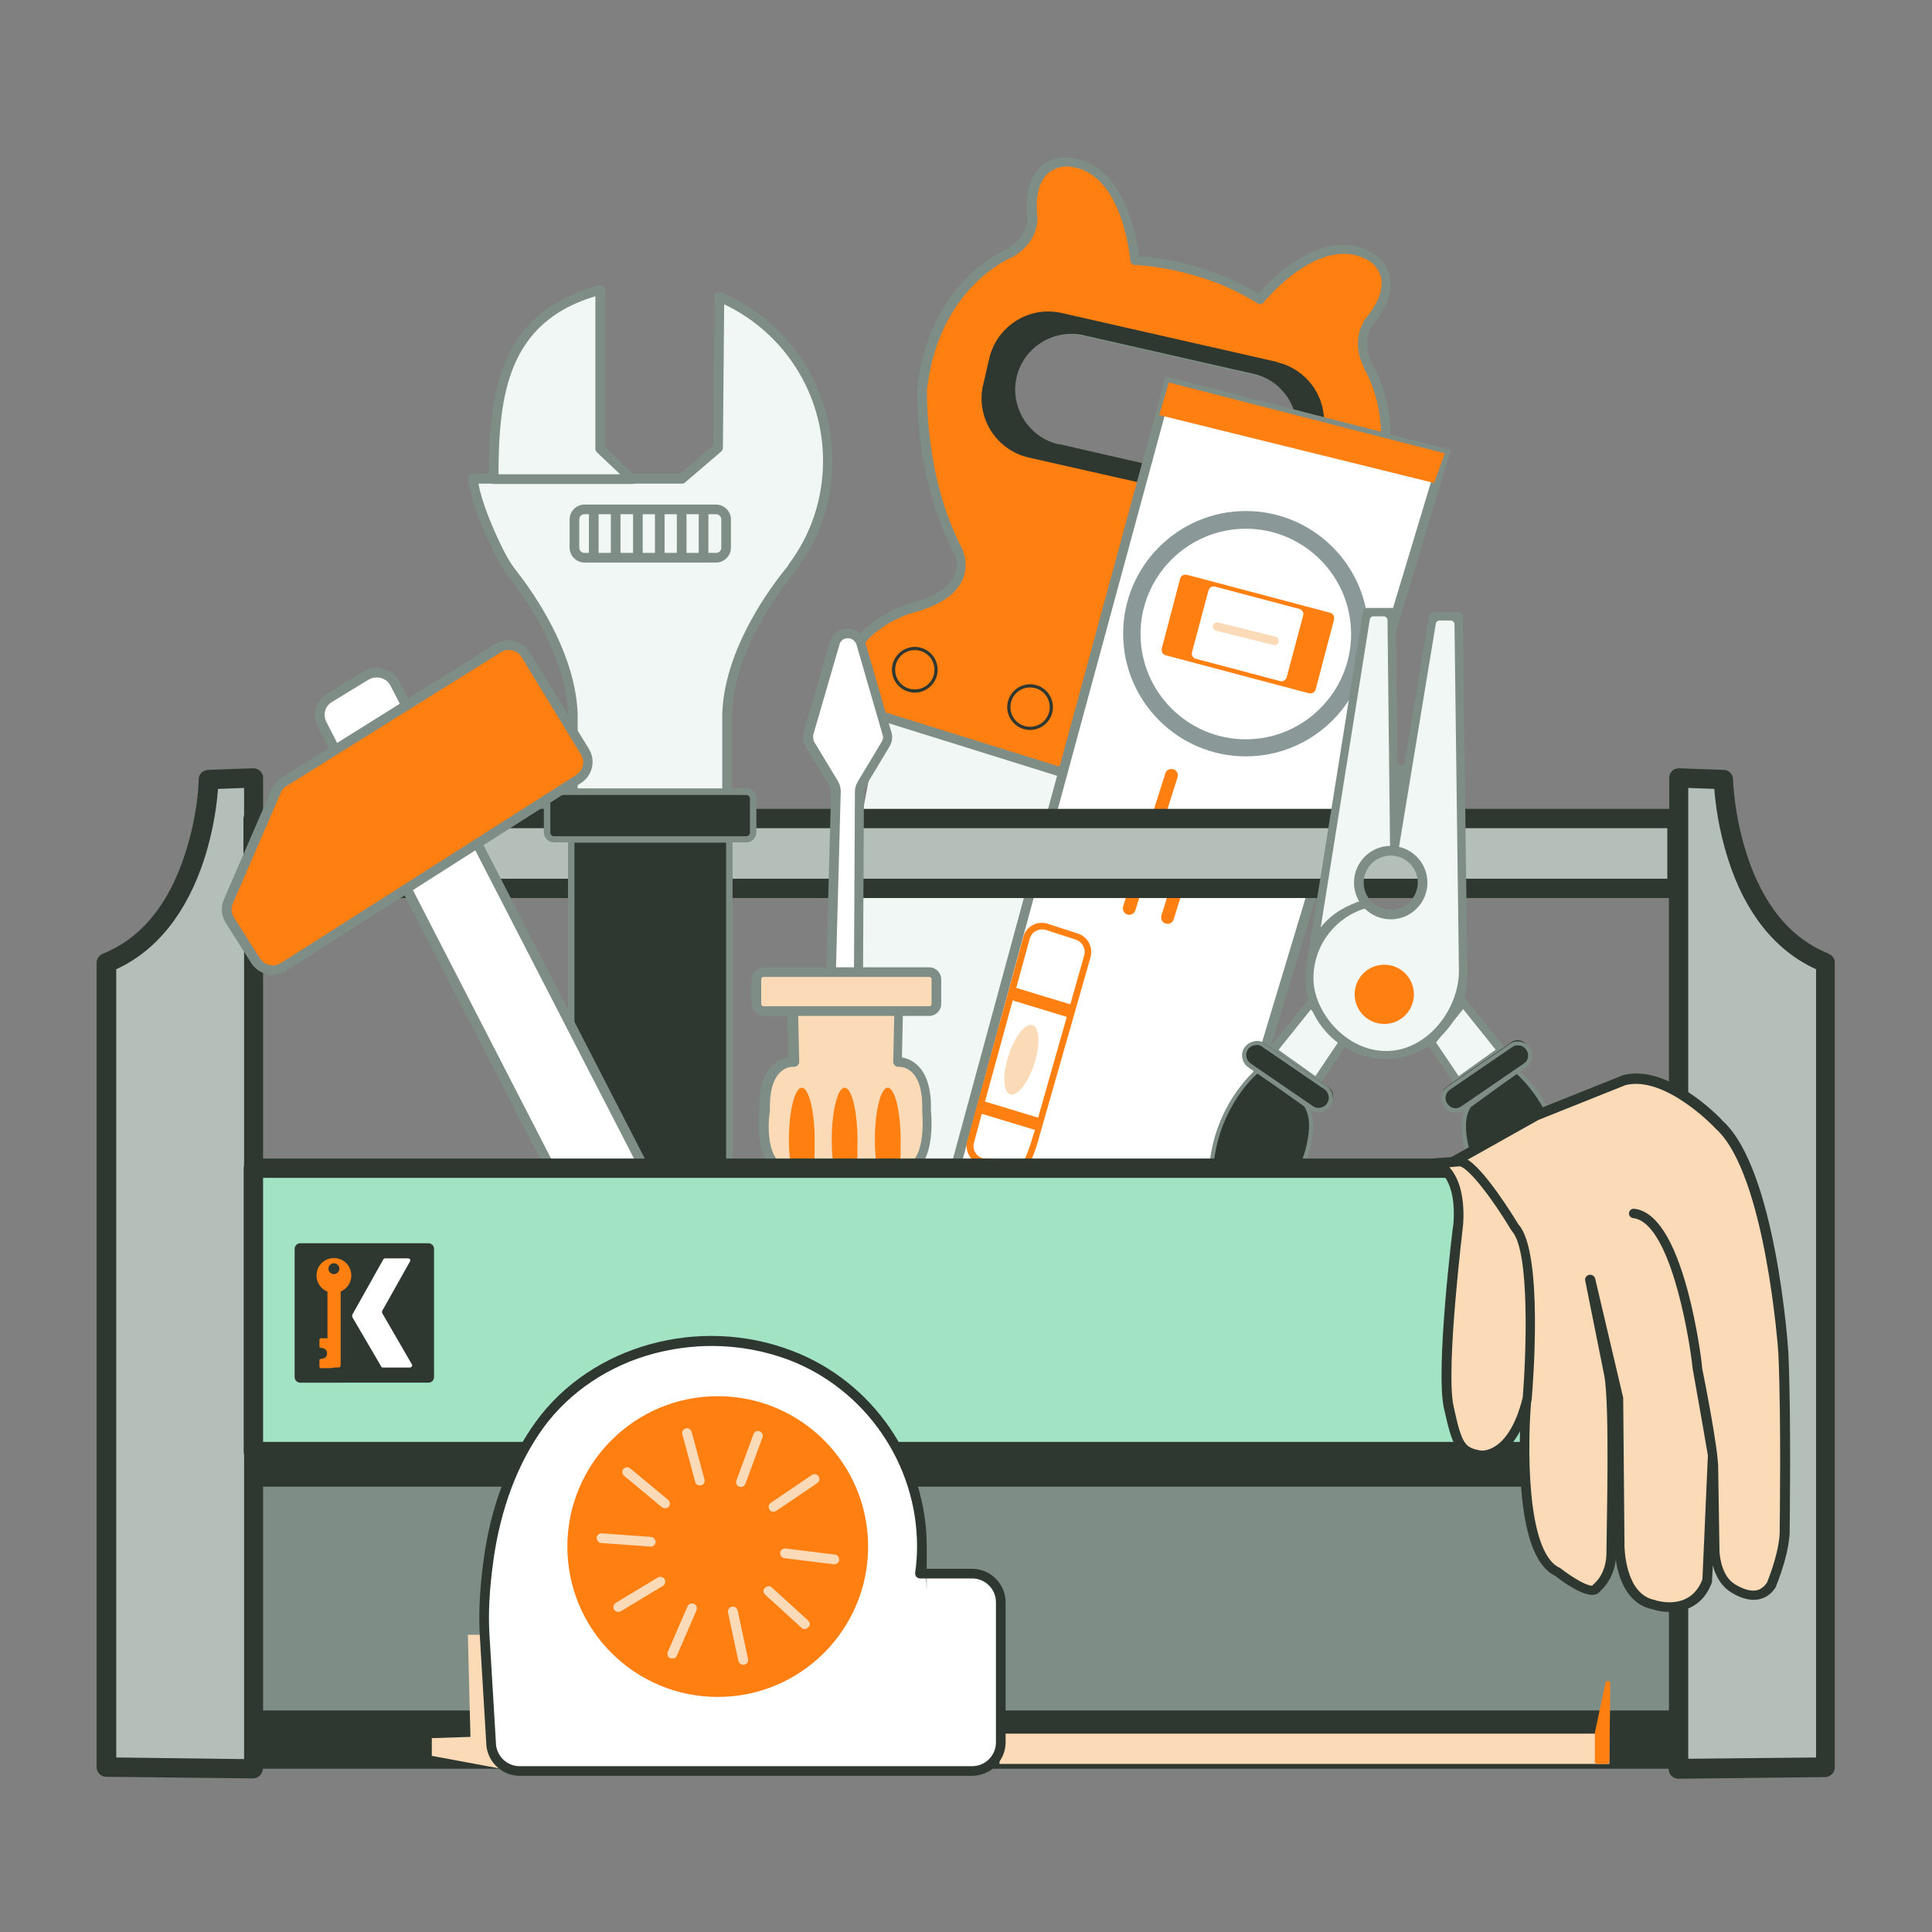 <svg id="Layer_1" xmlns="http://www.w3.org/2000/svg" viewBox="0 0 600 600"><rect x="0" y="0" width="600" height="600" fill="#808080" stroke="none"/><defs><style>.cls-2{fill:#fadab7}.cls-3{fill:#f0f7f4}.cls-4{fill:#fff}.cls-5{fill:#ff7f11}.cls-6{fill:#7e8d85}.cls-8{fill:#b3bfb8}.cls-10{fill:#2e3830}</style></defs><g id="contractors"><g id="saw"><path class="cls-3" d="m244.7 375.1 28.8-152.5 56.7 17.7-33.7 123.2-51.8 11.6z"/><path class="cls-5" d="M424.7 100.5c11.9-13.9 1.5-20.3 1.5-20.3-16.2-10.6-35.1 12.9-35.1 12.9C372.7 81.4 352.3 81 352.3 81s-2.2-30.2-21.5-30.6c0 0-12.2-.7-10.3 17.5 0 0 .5 6.6-7.4 11 0 0-22.8 9.1-26.7 41.3 0 0-1.3 27.4 11.2 51.1 0 0 6 12.1-14.2 17.4 0 0-17.9 4.8-20.3 19.3 0 0-1.2 11.2 10.7 14.4l56.7 17.7 99.9-105.5c-.3-13-5.6-21-5.6-21-4-8.1.2-13.3.2-13.3l-.3.2zm-69.3 45.3-29-6.6c-10.1-2.3-16.5-12.4-14.2-22.5 2.3-10.1 12.4-16.5 22.5-14.2l57.3 13c7.3 1.7 12.7 7.5 14.2 14.4l-50.8 15.8v.1z"/><path class="cls-6" d="M330.5 241.6s-.3 0-.4-.1l-56.7-17.7c-10.3-2.8-12.2-11.7-11.7-16 1.1-6.4 5.1-12 11.7-16.2 4.9-3.1 9.5-4.3 9.7-4.4 6.9-1.8 11.5-4.7 13.2-8.4 1.7-3.6.2-6.8 0-6.9-12.5-23.7-11.4-50.7-11.4-51.8 3.9-32.1 25.7-41.8 27.5-42.6 6.8-3.8 6.6-9.3 6.6-9.5-.7-7.1.5-12.3 3.7-15.7 3.5-3.7 8-3.5 8.2-3.4 8.5.2 15.2 5.8 19.3 16.4 2.3 5.9 3.2 11.7 3.5 14.3 4.8.3 21.4 2 37.1 11.6 1.7-1.9 5.7-6.2 10.9-9.7 9.4-6.3 18.1-7.2 25.3-2.5 0 0 4 2.5 4.7 7.5.7 4.3-1.1 9.2-5.3 14.3 0 .2 0 .3-.3.5 0 .2-3.5 4.6 0 11.6.6 1 5.5 9 5.8 21.7 0 .4 0 .8-.4 1.1l-99.9 105.5c-.3.2-.7.4-1.1.4zm-42.6-121.3c0 1.3-.9 27.7 11 50.3 0 .2 2.2 4.6 0 9.5-2.1 4.6-7.2 8-15.1 10.1-.2 0-17 4.7-19.2 18.1 0 .3-.9 9.9 9.6 12.7l55.9 17.4L428.9 134c-.4-12-5.3-19.5-5.3-19.6v-.2c-3.4-6.9-1.4-12-.2-14 0-.3.2-.5.3-.8 4-4.7 5.8-8.9 5.3-12.6-.5-3.6-3.3-5.4-3.4-5.5-14.9-9.7-33 12.3-33.1 12.6-.5.6-1.3.7-2 .3-17.8-11.3-37.8-11.9-38-11.9-.8 0-1.4-.6-1.5-1.4 0-.3-2.3-28.8-20-29.2-.2 0-3.4 0-6 2.6-2.5 2.7-3.5 7.1-2.8 13.3 0 .4.5 7.7-8.2 12.5h-.2c-.3.2-22 9.3-25.8 40.1zm67.4 27h-.3l-29-6.6c-10.9-2.5-17.8-13.4-15.3-24.3s13.4-17.8 24.3-15.3l57.3 13c7.7 1.8 13.7 7.9 15.3 15.5.2.8-.3 1.5-1 1.8l-50.4 15.7c-.3.1-.6.2-.9.2zm-24.8-43.8c-7.9 0-15 5.5-16.9 13.5-2.1 9.3 3.7 18.6 13.1 20.7l28.4 6.5 49.2-15.3c-1.8-5.9-6.7-10.5-12.7-11.9l-57.3-13c-1.2-.3-2.5-.5-3.8-.5z"/><path class="cls-10" d="M284.1 215.1c-3.9 0-7.1-3.2-7.1-7.1s3.2-7.1 7.1-7.1 7.1 3.2 7.1 7.1-3.2 7.1-7.1 7.1zm0-13.2c-3.4 0-6.1 2.7-6.1 6.1s2.7 6.1 6.1 6.1 6.1-2.7 6.1-6.1-2.7-6.1-6.1-6.1zM319.9 226.7c-3.9 0-7.1-3.2-7.1-7.1s3.2-7.1 7.1-7.1 7.1 3.2 7.1 7.1-3.2 7.1-7.1 7.1zm0-13.2c-3.4 0-6.1 2.7-6.1 6.1s2.7 6.1 6.1 6.1 6.1-2.7 6.1-6.1-2.7-6.1-6.1-6.1zM396.6 112.4l-66.9-15.2c-10.1-2.3-20.2 4.1-22.5 14.2l-1.9 8.2c-2.3 10.1 4.1 20.2 14.2 22.5l34.5 7.8 57.2-18.7c.2-8.7-5.8-16.7-14.6-18.7zM328.8 138c-9.3-2.1-15.2-11.5-13.1-20.8 2.1-9.3 11.5-15.2 20.8-13.1l52.8 12c6.8 1.5 11.7 6.9 13.1 13.3L355.5 144l-26.7-6.1z"/></g><g id="level"><path class="cls-4" d="M296.5 363.5 363 118.8l85.7 22-75.1 249-77.1-26.3z"/><path class="cls-6" d="m374.6 391.7-79.9-27.3.4-1.4L362 116.9l88.6 22.8-.5 1.5-75.5 250.5zm-76.3-29.2 74.3 25.3 74.2-246-82.8-21.2-65.7 241.9z"/><path class="cls-5" d="M445.4 150 360 128.9l3-10.1 85.7 22-3.3 9.2zM350.7 284.1c-.2 0-.4 0-.6-.1-1.1-.3-1.6-1.5-1.3-2.5l13.1-41.3c.3-1.1 1.5-1.6 2.5-1.3 1.1.3 1.6 1.5 1.3 2.5l-13.1 41.3c-.3.9-1.1 1.4-1.9 1.4zM362.6 286.9c-.2 0-.4 0-.6-.1-1.1-.3-1.6-1.4-1.3-2.5l5.4-17.4c.3-1.1 1.4-1.6 2.5-1.3 1.1.3 1.6 1.4 1.3 2.5l-5.4 17.4c-.3.9-1 1.4-1.9 1.4z"/><g><path class="cls-5" d="m334.7 289.9-9.3-3c-1.5-.5-3.3-.4-4.7.4s-2.5 2.1-2.9 3.7l-17.4 63.3c-.6 2 0 4 1.3 5.6 1.3 1.5 3.3 2.2 5.2 1.9l9.7 2.4h.2c1.8-.3 3.2-2.6 5.1-8.2l16.8-58.8c.8-3.1-.9-6.3-4-7.3zm-20.2 20.8 16.8 5.1-8.9 31.3-16.5-5 8.6-31.4zm5.5 44.7c-1.8 5.5-2.9 6.6-3.3 6.8l-9.6-2.4h-.2c-1.4.2-2.7-.2-3.6-1.3-.9-1-1.2-2.4-.8-3.7l2.4-8.9 16.5 5-1.4 4.5zm16.7-58.7-4.3 15.2-16.8-5.1 4.2-15.3c.3-1 1-1.9 1.9-2.4 1-.5 2.1-.6 3.1-.3l9.3 3c2 .7 3.2 2.8 2.6 4.9z"/><ellipse class="cls-2" cx="317.3" cy="329.1" rx="11.3" ry="4.2" transform="rotate(-72.1 317.254 329.178)"/></g><g><path class="cls-5" d="m366.5 179.7-5.7 21.7c-.2.9.3 1.9 1.2 2.1l44.5 11.8c.9.2 1.9-.3 2.1-1.2l5.7-21.7c.2-.9-.3-1.9-1.2-2.1l-44.5-11.8c-.9-.2-1.9.3-2.1 1.2zm10.9 2.5 26.1 6.9c.9.2 1.5 1.2 1.2 2.1l-5.1 19.1c-.2.9-1.2 1.5-2.1 1.2l-26.1-6.9c-.9-.2-1.5-1.2-1.2-2.1l5.1-19.1c.2-.9 1.2-1.5 2.1-1.2z"/><path class="cls-2" d="M396.2 200.3h-.7l-17.8-4.4c-.7-.2-1.2-.9-1-1.6.2-.7.9-1.2 1.6-1l17.8 4.4c.7.2 1.2.9 1 1.6 0 .5-.5.8-.9 1z"/><path d="M386.9 234.9c-21 0-38.1-17.1-38.1-38.1s17.1-38.1 38.1-38.1 38.1 17.1 38.1 38.1-17.1 38.1-38.1 38.1zm0-70.7c-18 0-32.7 14.7-32.7 32.7s14.7 32.7 32.7 32.7 32.7-14.7 32.7-32.7-14.7-32.7-32.7-32.7z" style="fill:#8b9898"/></g></g><g id="toolBox"><path class="cls-6" d="M78.7 461.3h444v70h-444z"/><path class="cls-8" d="M33.1 299v249.8l45.6.5V241.6l-13.9.5s-.9 44.6-31.7 56.9zM566.9 299v249.8l-45.6.5V241.6l13.9.5s.9 44.6 31.7 56.9z"/><path class="cls-8" d="M78.5 254.2h442.3v21.7H78.5z"/><path class="cls-10" d="M568 296.2c-11.9-4.7-20.5-15.2-25.6-31.1-3.9-12.1-4.2-23-4.2-23.1 0-1.6-1.3-2.9-2.9-2.9 0 0-13.2-.5-13.9-.5-1.7 0-3 1.3-3 2.9v9.7H81.7v-9.7c0-1.6-1.4-2.9-3-2.9h-.2c-.7 0-13.9.5-13.9.5-1.6.1-2.9 1.3-2.9 2.9s-.3 11-4.2 23.1c-5.1 15.9-13.7 26.3-25.6 31.1-1.1.5-1.9 1.6-1.9 2.8v249.8c0 1.6 1.3 3 3 3l45.6.5c.8 0 1.5-.3 2.1-.9.6-.6.9-1.3.9-2.1h436.6c0 .9.3 1.7.9 2.2.6.6 1.3.9 2.1.9l45.6-.5c1.6 0 3-1.4 3-3V299.1c.1-1.2-.6-2.3-1.8-2.8zm-50.2-39v15.7H81.7v-15.7h436.1zM36.1 545.8V301c12.5-5.7 21.9-17.5 27.3-34.1 3-9.3 4-17.6 4.3-21.9l8.1-.3v8.4c0 .3-.2.7-.2 1.1v21.7c0 .4 0 .7.2 1.1v269.3l-39.7-.5zm482.2-14.6H81.7v-69.5h436.6v69.5zM81.7 450.6V278.9h436.6v171.7H81.7zm482.2 95.2-39.6.4v-84.6h1v-11.1h-1V244.7l8.1.3c.3 4.2 1.3 12.6 4.3 21.9 5.3 16.7 14.7 28.4 27.3 34.1v244.8h-.1z"/></g><g id="screwDriver"><path class="cls-2" d="M281.6 363.1c8-1.6 6.2-18.1 6.2-18.1.5-16.2-9.1-15.3-9.1-15.3l.4-19.7H246l.4 19.7s-9.6-.9-9.1 15.3c0 0-1.8 16.5 6.2 18.1h38.1z"/><path class="cls-6" d="M281.6 364.6h-38.4c-9-1.8-7.6-18-7.4-19.6-.2-6.6 1.2-11.4 4.2-14.2 1.7-1.6 3.5-2.2 4.8-2.4l-.4-18.3c0-.4 0-.8.4-1.1s.7-.5 1.1-.5H279c.4 0 .8.2 1.1.5s.4.7.4 1.1l-.4 18.3c1.3.2 3.1.8 4.8 2.4 3 2.8 4.4 7.6 4.2 14.2.2 1.6 1.6 17.8-7.4 19.6.1 0 0 0 0 0zm-37.9-3h37.8c5.3-1.2 5.3-12.3 4.9-16.4v-.2c.2-5.7-.9-9.8-3.2-12-2-1.9-4.1-1.7-4.2-1.7-.4 0-.8-.1-1.1-.4s-.5-.7-.5-1.1l.4-18.2h-30l.4 18.2c0 .4-.2.8-.5 1.1-.3.3-.7.4-1.2.4s-2.3-.1-4.2 1.7c-2.3 2.2-3.4 6.4-3.2 12v.2c-.8 4.1-.8 15.2 4.6 16.4z"/><path class="cls-5" d="M245.7 363.1c-.4-2.6-.7-5.7-.7-9 0-9 1.8-16.3 4-16.3s4 7.3 4 16.3-.2 6.5-.7 9M258.9 362.4c-.4-2.4-.6-5.3-.6-8.3 0-9 1.8-16.3 4-16.3s4 7.3 4 16.3-.2 6.4-.7 9M272.4 363.2c-.4-2.6-.7-5.8-.7-9.1 0-9 1.8-16.3 4-16.3s4 7.3 4 16.3-.2 6.4-.7 9"/><path class="cls-4" d="m266.7 305.5.3-59.7c0-.8.2-1.5.6-2.2l7.5-12.5c.6-1 .8-2.2.4-3.4l-8.1-27.9c-.5-1.8-2.2-3.1-4.1-3.1-1.9 0-3.6 1.2-4.1 3.1l-8.1 27.9c-.3 1.1-.2 2.4.4 3.4l7.5 12.4c.4.7.6 1.5.6 2.3l-1.6 59.5c0 2.4 1.8 4.3 4.2 4.4 2.4 0 4.3-1.9 4.3-4.2h.2z"/><path class="cls-6" d="M262.2 311.2c-3.3-.1-5.7-2.7-5.7-5.9l1.6-59.5c0-.5 0-1.1-.4-1.5l-7.5-12.4c-.8-1.3-1-3-.6-4.6l8.1-27.9c.7-2.5 2.9-4.2 5.5-4.2s4.9 1.7 5.5 4.2l8.1 27.9c.5 1.5.3 3.1-.6 4.6l-7.5 12.5c-.3.5-.4.9-.4 1.4L268 307h-.4c-.5 2.4-2.7 4.2-5.4 4.2zm1.1-113c-1.3 0-2.3.8-2.6 2l-8.1 27.9c-.2.7 0 1.6.2 2.2l7.5 12.4c.5.9.8 2 .8 3.1l-1.6 59.5c0 1.6 1.2 2.8 2.8 2.9 1.5 0 2.7-1.2 2.7-2.7V304h.2l.3-58.2c0-1 .3-2 .8-2.9l7.5-12.5c.3-.5.6-1.2.3-2.2l-8.1-28c-.4-1.2-1.5-2-2.7-2z"/><g><path class="cls-2" d="M237.1 301.9h51.5c1.2 0 2.2 1 2.2 2.2v7.7c0 1.2-1 2.2-2.2 2.2h-51.5c-1.2 0-2.2-1-2.2-2.2v-7.7c0-1.2 1-2.2 2.2-2.2z"/><path class="cls-6" d="M288.6 315.5h-51.5c-2 0-3.7-1.7-3.7-3.7v-7.7c0-2 1.7-3.7 3.7-3.7h51.5c2 0 3.7 1.7 3.7 3.7v7.7c0 2-1.7 3.7-3.7 3.7zm-51.5-12.1c-.4 0-.7.3-.7.7v7.7c0 .4.3.7.7.7h51.5c.4 0 .7-.3.7-.7v-7.7c0-.4-.3-.7-.7-.7h-51.5z"/></g></g><g id="wrench"><path class="cls-3" d="M246.1 176.2c6.9-9.2 11-20.6 11-33 0-22.9-13.9-42.5-33.7-50.9l-.4 46.9-11.2 9.6h-64.9c.6 6.1 4.3 14.6 7.1 20.6s3.9 7.2 6.4 10.5c5.5 7.3 16.9 24.4 17.5 42v23h47.9v-23c.5-18.5 13.2-36.5 18.3-43 .6-.7 2.1-2.6 2.1-2.6z"/><path class="cls-10" d="M177.4 260.7v101.7l49.1-.9V260.7h-49.1z"/><path class="cls-10" d="M172 245.9h59.8c1.2 0 2.1.9 2.1 2.1v10.6c0 1.2-.9 2.1-2.1 2.1H172c-1.2 0-2.1-.9-2.1-2.1V248c0-1.2.9-2.1 2.1-2.1z"/><path class="cls-6" d="M224 90.9c-.5-.2-1 0-1.4 0-.4.3-.7.7-.7 1.2l-.4 46.2-10.3 8.8h-64.3c-.4 0-.8.2-1.1.5s-.4.7-.4 1.2c.6 6.3 4.4 15.1 7.2 21.1 2.6 5.6 3.8 7.2 5.9 9.9l.7.9c6.2 8.2 16.6 24.5 17.2 41.1v23H172c-1.7 0-3.1 1.4-3.1 3.1v10.6c0 1.7 1.4 3.1 3.1 3.1h4.4v100.7c0 .3 0 .5.3.7s.4.3.7.3l49.1-.9c.5 0 1-.5 1-1v-99.8h4.3c1.7 0 3.1-1.4 3.1-3.1v-10.6c0-1.7-1.4-3.1-3.1-3.1h-4.5v-23c.5-17.9 12.7-35.4 17.9-42.1.6-.7 2.1-2.6 2.1-2.6 0-.2.2-.4.3-.6 7.2-9.8 10.9-21.3 10.9-33.4 0-22.8-13.5-43.4-34.5-52.3zm1.5 269.6-47.1.9v-99.7h47.1v98.8zm7.4-112.5v10.6c0 .6-.5 1.1-1.1 1.1H172c-.6 0-1.1-.5-1.1-1.1V248c0-.6.5-1.1 1.1-1.1h59.8c.6 0 1.1.5 1.1 1.1zm12-72.7c0 .2-.2.4-.3.6-.5.6-1.3 1.6-1.7 2.1-5.4 6.9-18.1 25-18.6 43.9v23h-44.9v-23.1c-.6-17.5-11.4-34.4-17.8-42.9l-.7-.9c-2-2.6-3.1-4.1-5.6-9.3-2.5-5.3-5.7-12.7-6.7-18.5h63.2c.4 0 .7-.1 1-.4l11.2-9.6c.3-.3.5-.7.5-1.1l.4-44.6c18.7 8.9 30.7 27.7 30.7 48.6 0 11.8-3.7 22.9-10.7 32.2z"/><path class="cls-3" d="M153.3 148.8c0-24.8 2.2-50.6 33.2-58.8v49.4l9.9 9.4h-43.1z"/><path class="cls-6" d="M196.4 150.3h-43.1c-.8 0-1.5-.7-1.5-1.5 0-25.9 2.6-51.9 34.3-60.2.4 0 .9 0 1.3.3s.6.7.6 1.2v48.8l9.4 9c.4.4.6 1.1.4 1.6-.2.4-.8.8-1.4.8zm-41.6-3h37.8l-7.2-6.8c-.3-.3-.5-.7-.5-1.1V92c-27.2 8.1-30 30.7-30.1 55.3zM222.4 156.7h-40.9c-2.5 0-4.6 2.1-4.6 4.6v8.8c0 2.5 2.1 4.6 4.6 4.6h40.9c2.5 0 4.6-2.1 4.6-4.6v-8.8c0-2.5-2.1-4.6-4.6-4.6zm-29.7 3h3.9v12h-3.9v-12zm-3 12h-3.8v-12h3.8v12zm9.9-12h3.8v12h-3.8v-12zm6.8 0h3.8v12h-3.8v-12zm6.8 0h3.8v12h-3.8v-12zm-33.3 10.4v-8.8c0-.9.7-1.6 1.6-1.6h1.4v12h-1.4c-.9 0-1.6-.7-1.6-1.6zm44.1 0c0 .9-.7 1.6-1.6 1.6H220v-12h2.4c.9 0 1.6.7 1.6 1.6v8.8z"/></g><g id="pliers"><g id="Pliers"><path class="cls-10" d="M470.9 332.6s14.1 11.2 14.7 32.6h-27.2s-7.1-15-2.2-21.9l14.7-10.6z"/><path class="cls-6" d="M486.3 365.8h-28.2l-.2-.4c-.3-.6-7.2-15.4-2.2-22.6l.2-.2 15.1-10.9.4.3c0 .1 14.4 11.6 14.9 33v.7zm-27.4-1.2H485c-.7-18.5-11.9-29.2-14-31.1l-14.2 10.3c-4.1 6 1.2 18.5 2.1 20.8z"/><path class="cls-3" d="m444.4 323.7 8.3 12.3 13.7-9.8-12-14.8-10 12.3z"/><path class="cls-6" d="m452.4 337.8-9.6-14.2 11.6-14.3 13.9 17.2-15.9 11.3zm-6.4-14 7 10.4 11.5-8.2-10.1-12.6-8.4 10.3z"/><path class="cls-10" d="m473.8 329.9-20.1 13.8c-1.5 1-3.6.6-4.6-.9l-.6-.8c-1-1.5-.6-3.6.9-4.6l20.1-13.8c1.5-1 3.6-.6 4.6.9l.6.8c.9 1.6.6 3.6-.9 4.6z"/><path class="cls-6" d="M452.1 345.5h-.8c-1.2-.2-2.2-.9-2.9-1.9-.7-1-.9-2.2-.7-3.3.2-1.2.9-2.2 1.9-2.9l19.3-13.2c1-.7 2.2-.9 3.3-.7 1.2.2 2.2.9 2.9 1.9.7 1 .9 2.2.7 3.3-.2 1.2-.9 2.2-1.9 2.9l-19.3 13.2c-.7.5-1.6.8-2.5.7zm19.3-20.9c-.6 0-1.3.2-1.8.6l-19.3 13.2c-.7.5-1.2 1.2-1.3 2-.2.8 0 1.7.5 2.4s1.2 1.2 2 1.3c.8.2 1.7 0 2.4-.5l19.3-13.2c.7-.5 1.2-1.2 1.3-2 .2-.8 0-1.7-.5-2.4s-1.2-1.2-2-1.3h-.6z"/><g><path class="cls-10" d="M390.5 332.6s-13.9 11.2-14.5 32.6h27.2s7.1-15 2.2-21.9l-14.9-10.6z"/><path class="cls-6" d="M403.6 365.8h-28.2v-.7c.6-21.4 14.6-32.9 14.7-33l.4-.3 15.5 11.1c5 7.2-1.9 21.9-2.2 22.6l-.2.4zm-26.9-1.4h26.1c1-2.3 6.3-14.8 2.2-20.8l-14.4-10.3c-2.2 1.9-13.1 12.6-13.9 31.1z"/><path class="cls-3" d="m417.2 323.7-8.3 12.3-13.7-9.8 12-14.8 10 12.3z"/><path class="cls-6" d="m409.2 337.8-15.9-11.3 13.9-17.2 11.6 14.3-9.6 14.2zM397 326l11.5 8.2 7-10.4-8.4-10.3-10.1 12.6z"/><g><path class="cls-10" d="m392.6 324 20 13.7c1.5 1.1 1.9 3.2.9 4.7l-.5.7c-1.1 1.5-3.2 1.9-4.7.9l-20-13.7c-1.5-1.1-1.9-3.2-.9-4.7l.5-.7c1-1.6 3.1-2 4.7-.9z"/><path class="cls-6" d="M409.5 345.5c-.9 0-1.8-.3-2.5-.8l-19.3-13.2c-1-.7-1.6-1.7-1.9-2.9-.2-1.2 0-2.4.7-3.3.7-1 1.7-1.6 2.9-1.9s2.4 0 3.3.7l19.3 13.2c1 .7 1.6 1.7 1.9 2.9.2 1.2 0 2.4-.7 3.3s-1.7 1.6-2.9 1.9h-.8zm-19.3-20.9h-.6c-.8.2-1.6.6-2 1.3-.5.7-.7 1.5-.5 2.4.2.8.6 1.6 1.3 2l19.3 13.2c.7.5 1.5.7 2.4.5.8-.2 1.6-.6 2-1.3.5-.7.7-1.5.5-2.4-.2-.8-.6-1.6-1.3-2L392 325.1c-.5-.4-1.1-.6-1.8-.6z"/></g></g><g><path class="cls-3" d="M453 191.5h-7.9l-12 72.8c5.3.6 9.4 5.5 8.6 11.2-.6 4.4-4.2 7.9-8.6 8.4s-11.1-4-11.1-9.8 4.4-9.9 9.9-9.9.8 0 1.2.1l-.8-74.1h-7.6L407 300.7l47.5 3.1-1.5-112.3z"/><path class="cls-6" d="m453.1 302.6-1.4-108.7c0-.6-.5-1.2-1.2-1.2h-3.4c-.6 0-1.1.4-1.2 1l-11.5 69.8c0 .6-.6 1-1.2 1h-.4c-.6 0-1.1-.6-1.1-1.2l-.8-70.7c0-.6-.5-1.2-1.2-1.2h-3.1c-.6 0-1.1.4-1.2 1l-17.1 107.3c0 .6-.7 1.1-1.3 1h-.2c-.6-.1-1.1-.7-1-1.4l17.5-109.5c0-.6.6-1 1.2-1h7.8c.6 0 1.2.5 1.2 1.2l.5 46.4c0 1.4 2.1 1.6 2.3.2l7.5-45.4c0-.6.6-1 1.2-1h8.1c.6 0 1.2.5 1.2 1.2l1.4 111.2c0 .6-.5 1.2-1.2 1.2h-.2c-.6 0-1.2-.5-1.2-1.2z"/></g><g><path class="cls-3" d="M410.8 290.4c-2.6 3.8-4.1 8.4-4.1 13.4 0 13.2 10.7 23.9 23.9 23.9s23.9-10.7 23.9-23.9l-43.7-13.4z"/><path class="cls-6" d="M424.8 281.9c-9.7 2.5-16.9 11.4-16.9 21.9s10.1 22.6 22.6 22.6 22.6-12.6 22.6-25.1l2.6 1.3c0 13.9-11.3 26.3-25.1 26.3s-25.2-11.3-25.2-25.2 7.7-21.1 18.1-24.2l1.3 2.3z"/></g><circle class="cls-5" cx="429.9" cy="308.8" r="9.2"/></g><path class="cls-6" d="M431.9 285.5c-6.3 0-11.4-5.1-11.4-11.4s5.1-11.4 11.4-11.4 11.4 5.1 11.4 11.4-5.1 11.4-11.4 11.4zm0-19.8c-4.6 0-8.4 3.8-8.4 8.4s3.8 8.4 8.4 8.4 8.4-3.8 8.4-8.4-3.8-8.4-8.4-8.4z"/></g><g id="hammer"><path class="cls-4" d="M170.5 362 100 225c-1.5-3-.5-6.6 2.3-8.3l11.3-6.9c3.2-1.9 7.3-.8 9 2.5l76.9 149.4-29 .3z"/><path class="cls-6" d="M173 363.5h-2.6v-1.4l-1.2.6-70.5-137c-1.9-3.7-.6-8.1 2.9-10.3l11.3-6.9c1.9-1.1 4.2-1.4 6.3-.8 2.1.6 3.8 2 4.8 3.9l78 151.6-29 .3zm-56-153.1c-.9 0-1.8.2-2.6.7l-11.3 6.9c-2.2 1.3-2.9 4-1.7 6.3l70.1 136.2 25.6-.3L121.3 213c-.6-1.2-1.7-2.1-2.9-2.4-.5-.2-1-.2-1.4-.2z"/><g><path class="cls-5" d="m88.3 242.8 66.4-41.5c2.9-1.8 6.8-.9 8.6 2l18.4 30.1c1.8 2.9.9 6.7-2 8.5L88 300.3c-2.9 1.9-6.8 1-8.6-1.9l-8-12.6c-1.1-1.8-1.3-3.9-.5-5.8l14.9-34.4c.5-1.2 1.3-2.1 2.5-2.8z"/><path class="cls-6" d="M84.7 302.8c-.6 0-1.1-.1-1.7-.2-2-.5-3.8-1.7-4.9-3.4l-8-12.6c-1.4-2.2-1.6-4.9-.6-7.2L84.4 245c.6-1.4 1.6-2.6 3-3.5l.4-.2 66-41.3c3.6-2.3 8.4-1.1 10.7 2.5l18.4 30.1c2.2 3.6 1.1 8.3-2.5 10.6l-91.7 58.4c-1.2.8-2.7 1.2-4.1 1.2zm4-58.5c-.7.5-1.2 1.1-1.5 1.9l-14.9 34.4c-.6 1.4-.5 3 .4 4.4l8 12.6c.7 1.1 1.7 1.8 3 2.1 1.2.3 2.5 0 3.5-.6l91.7-58.4c2.2-1.4 2.9-4.3 1.5-6.4L162 204.1c-1.3-2.2-4.3-2.9-6.5-1.5l-66.8 41.7z"/></g></g><path id="toolBox-front" style="fill:#a2e3c4" d="M78.7 362.8h444v88h-444z"/><path class="cls-10" d="M522.7 453.8h-444c-1.7 0-3-1.3-3-3v-88c0-1.7 1.3-3 3-3h444c1.7 0 3 1.3 3 3v88c0 1.7-1.3 3-3 3zm-441-6h438v-82h-438v82z"/><g id="tapeMeasure"><path class="cls-2" d="m157.8 549.7-23.7-4.4v-5.5l12-.4-.8-31.7h7.2s-4.8 41.8 5.3 42zM310.4 538.4h189.4v9.4H310.4z"/><path class="cls-4" d="M301.8 488.7h-16.1c.4-2.8.6-5.6.6-8.5 0-26-16.5-50-40.9-59.3-27.1-10.3-60.5-2.2-77.8 21.4-9 12.3-14 27.3-16 42.3-1 7.6-1.6 15.4-1.2 23.1l2 33.4c0 4.9 4 8.9 8.9 8.9h140.5c4.9 0 8.9-4 8.9-8.9v-43.5c0-4.9-4-8.9-8.9-8.9z"/><path class="cls-10" d="M301.9 551.5H161.4c-5.7 0-10.4-4.7-10.4-10.4l-2-33.3c-.4-6.8 0-14.5 1.2-23.4 2.2-16.6 7.9-31.5 16.3-43 17.3-23.7 50.8-32.9 79.5-21.9 25 9.5 41.8 33.9 41.8 60.7s0 4.7-.4 7h14.5c5.7 0 10.4 4.7 10.4 10.4v43.5c0 5.7-4.7 10.4-10.4 10.4zM221.1 418c-6 0-12 .8-17.8 2.3-14.1 3.7-26.3 11.9-34.4 22.9-8.1 11.1-13.5 25.5-15.7 41.6-1.2 8.7-1.6 16.1-1.2 22.8l2 33.4c0 4.2 3.3 7.5 7.4 7.5h140.5c4.1 0 7.4-3.3 7.4-7.4v-43.5c0-4.1-3.3-7.4-7.4-7.4h-16.2c-.4 0-.8-.2-1.1-.5s-.4-.8-.4-1.2c.4-2.8.6-5.5.6-8.3 0-25.5-16-48.8-39.9-57.9-7.5-2.8-15.6-4.3-23.8-4.3z"/><circle class="cls-5" cx="222.9" cy="480.3" r="46.7"/><path class="cls-5" d="m499.8 547.1.3-24.3c0-.9-1.3-1-1.5-.2l-3.3 15.5v9c0 .4.3.7.7.7h3.1c.4 0 .7-.4.7-.7z"/><g><path class="cls-2" d="M240.2 469.5c-.5 0-1-.2-1.2-.7-.5-.7-.3-1.6.4-2.1l12.7-8.6c.7-.5 1.6-.3 2.1.4s.3 1.6-.4 2.1l-12.7 8.6c-.3.2-.6.3-.9.3zM230.1 461.8c-.2 0-.3 0-.5-.1-.8-.3-1.2-1.1-.9-1.9l5.3-14.4c.3-.8 1.1-1.2 1.9-.9.8.3 1.2 1.1.9 1.9l-5.3 14.4c-.2.6-.8 1-1.4 1zM217.3 461.3c-.7 0-1.3-.4-1.4-1.1l-4-14.8c-.2-.8.3-1.6 1.1-1.8.8-.2 1.6.3 1.8 1.1l4 14.8c.2.8-.3 1.6-1.1 1.8h-.4zM206.6 468.4c-.3 0-.7-.1-1-.3l-11.8-9.8c-.6-.5-.7-1.5-.2-2.1s1.5-.7 2.1-.2l11.8 9.8c.6.5.7 1.5.2 2.1-.2.3-.7.5-1.1.5zM202 480.3l-15.3-1.1c-.8-.1-1.4-.8-1.4-1.6s.8-1.5 1.6-1.4l15.3 1.1c.8.1 1.4.8 1.4 1.6s-.7 1.4-1.5 1.4zM192 500.6c-.5 0-1-.3-1.3-.7-.4-.7-.2-1.6.5-2.1l13.1-7.9c.7-.4 1.6-.2 2.1.5.4.7.2 1.6-.5 2.1l-13.1 7.9c-.3.1-.5.2-.8.2zM208.8 515h-.6c-.8-.3-1.1-1.2-.8-2l6.1-14.1c.3-.8 1.2-1.1 2-.8.8.3 1.1 1.2.8 2l-6.1 14.1c-.3.6-.8.9-1.4.9zM230.8 517c-.7 0-1.3-.5-1.5-1.2l-3.2-15c-.2-.8.3-1.6 1.2-1.8.8-.2 1.6.3 1.8 1.2l3.2 15c.2.8-.3 1.6-1.2 1.8h-.3zM249.9 505.9c-.4 0-.7-.1-1-.4l-11.3-10.3c-.6-.6-.7-1.5 0-2.1.6-.6 1.5-.7 2.1-.1l11.3 10.3c.6.6.7 1.5 0 2.1-.3.3-.7.5-1.1.5zM259.1 485.8h-.2l-15.3-1.9c-.8-.1-1.4-.9-1.3-1.7 0-.8.9-1.4 1.7-1.3l15.3 1.9c.8.1 1.4.9 1.3 1.7 0 .7-.8 1.3-1.5 1.3z"/></g></g><g id="glove"><path class="cls-2" d="M527.3 425s5.2 25.5 5 31.1l.4 25.5s.2 7.6 4.8 11.1c0 0 8.5 6.5 12.8-.7 0 0 4.4-10.4 4.1-17.6 0 0 .5-33.1-.4-54 0 0-3.8-56.6-20-71.1 0 0-16.2-17.3-29.6-13.8l-27.2 10.9-26.5 14.8 23.5 72.9s-4.3 47.8 9.7 54.1c0 0 10.7 8.3 12.2 4.8 0 0 4.4-3.3 4.4-10.9 0 0 1.1-45.9-.7-55.3l-5.9-29.4 8.7 37 .4 45.5s-.2 16.5 10.7 18.5c0 0 12.2 4.1 16.5-7.6 0 0 1.7-38.3 1.7-38.9s-4.7-27-4.7-27-5.2-46.6-19.8-48.1"/><path class="cls-10" d="M518.4 500.6c-1.9 0-3.7-.3-5.1-.8-8.1-1.6-10.7-9.9-11.5-15.4-.7 5.6-3.6 8.6-4.6 9.5-.4.6-1 1.1-1.8 1.3-3.4.9-10.2-4-12.4-5.8-6.3-3-9.9-13.3-10.8-30.6-.6-11.6.2-22.6.4-24.6l-23.4-72.6c-.2-.7 0-1.4.7-1.8l26.5-14.8s0-.1.2-.1l27.2-10.9.2-.1c13.9-3.6 29.9 12.9 31 14.2 16.4 14.8 20.3 69.7 20.4 72.1.9 20.7.4 53.8.4 54.1.3 7.4-4 17.7-4.2 18.2v.2c-1.3 2.2-3.1 3.5-5.4 4-4.7.9-9.4-2.7-9.6-2.9-2.6-2-4-5.1-4.7-7.7 0 2.1-.2 3.7-.2 4.7v.5c-2.6 7.3-8.3 9.3-13.1 9.3zm-24.5-104.7c.7 0 1.3.5 1.5 1.2l8.7 37v.3l.4 45.5c0 .2 0 15.3 9.5 17l.2.1c.4.1 10.7 3.4 14.5-6.5.6-12.9 1.6-36.9 1.7-38.5-.2-1.4-2.9-16.7-4.7-26.8-1.4-12.7-7.5-45.7-18.5-46.9-.8-.1-1.4-.8-1.3-1.6s.8-1.4 1.6-1.3c6.7.7 12.3 9.3 16.7 25.7 2.8 10.6 4.2 21.1 4.4 23.3v.4c.2 1 5.2 25.7 5 31.5l.4 25.4c0 .1.2 6.9 4.2 9.9 0 0 3.9 2.9 7.3 2.3 1.3-.3 2.4-1.1 3.3-2.5.4-1 4.2-10.4 3.9-16.9 0-.4.5-33.4-.4-54 0-.5-3.9-56.1-19.5-70-.2-.3-15.7-16.6-28-13.5l-27 10.8-25.3 14.2 23.1 71.7v.6c-1.2 13-1.9 47.8 8.8 52.6 0 0 .2.1.3.2 4.1 3.2 8.7 5.7 9.9 5.3 0-.2.3-.4.5-.6s3.8-3 3.8-9.7 1.1-45.9-.7-55l-5.9-29.4c-.2-.8.4-1.6 1.2-1.8h.3z"/><g><path class="cls-2" d="M445.8 361.3s8.2 2.2 7.1 18.7c0 0-5.6 44.9-3 56.9s3.6 14 9.8 15.1c0 0 9.9 1.4 14.6-17.7 0 0 3.8-45-3.8-53 0 0-12-20-17.2-20.5l-7.5.5z"/><path class="cls-10" d="M460.2 453.5h-.7c-7.2-1.3-8.4-4-11.1-16.3-2.6-12.1 2.7-55.6 3-57.4 1-15-5.9-17-6-17.1-.7-.2-1.2-.9-1.1-1.6s.7-1.3 1.4-1.4l7.5-.5h.2c1.7.2 4.7 1.5 11.6 11.1 3.3 4.6 6.1 9.2 6.6 10 7.7 8.5 4.5 49.4 4.1 54v.2c-4.3 17.7-13 19-15.5 19zm-10.1-91c2.4 2.6 4.9 7.8 4.3 17.6 0 .5-5.5 44.9-3 56.5 2.6 12.1 3.5 13 8.6 13.9.3 0 8.6.8 12.9-16.5 1-12.4 2.4-45.6-3.4-51.7 0-.1 0-.2-.2-.3-5.6-9.4-13.1-19.3-16-19.8l-3.2.3z"/></g></g><g id="kpi-logoContractors"><path class="cls-10" d="M93.2 386.1h39.9c.9 0 1.7.8 1.7 1.7v39.9c0 .9-.8 1.7-1.7 1.7H93.2c-.9 0-1.7-.8-1.7-1.7v-39.9c0-.9.8-1.7 1.7-1.7z"/><path class="cls-5" d="M102.4 398.9h2.7c.4 0 .7.3.7.7V424c0 .4-.3.7-.7.7h-3.4v-25.1c0-.4.3-.7.7-.7z"/><path class="cls-5" d="M103.7 390.7c-3 0-5.4 2.4-5.4 5.4s2.4 5.4 5.4 5.4 5.4-2.4 5.4-5.4-2.4-5.4-5.4-5.4zm0 5c-.9 0-1.7-.8-1.7-1.7s.8-1.7 1.7-1.7 1.7.8 1.7 1.7-.8 1.7-1.7 1.7zM102.3 415.6h-2.6c-.3 0-.5.2-.5.5v2c0 .3.2.5.5.5.9 0 1.9.6 1.9 1.7s-.9 1.7-1.9 1.7c-.3 0-.5.2-.5.5v1.9c0 .3.2.5.5.5h2.6c2.6 0 2.8-1.7 2.8-4.6s-.2-4.5-2.8-4.5v-.2z"/><path class="cls-4" d="m118.7 407.1 8.6-15.3c.3-.5 0-1-.6-1h-7.1c-.2 0-.5.1-.6.4l-9.6 17.1v.7l9 15.4c0 .2.3.3.6.3h8.3c.5 0 .9-.6.6-1l-9.2-15.9c-.1-.2-.1-.5 0-.7z"/></g><path id="contractors-frame" style="fill:none" d="M0 0h600v600H0z"/></g></svg>